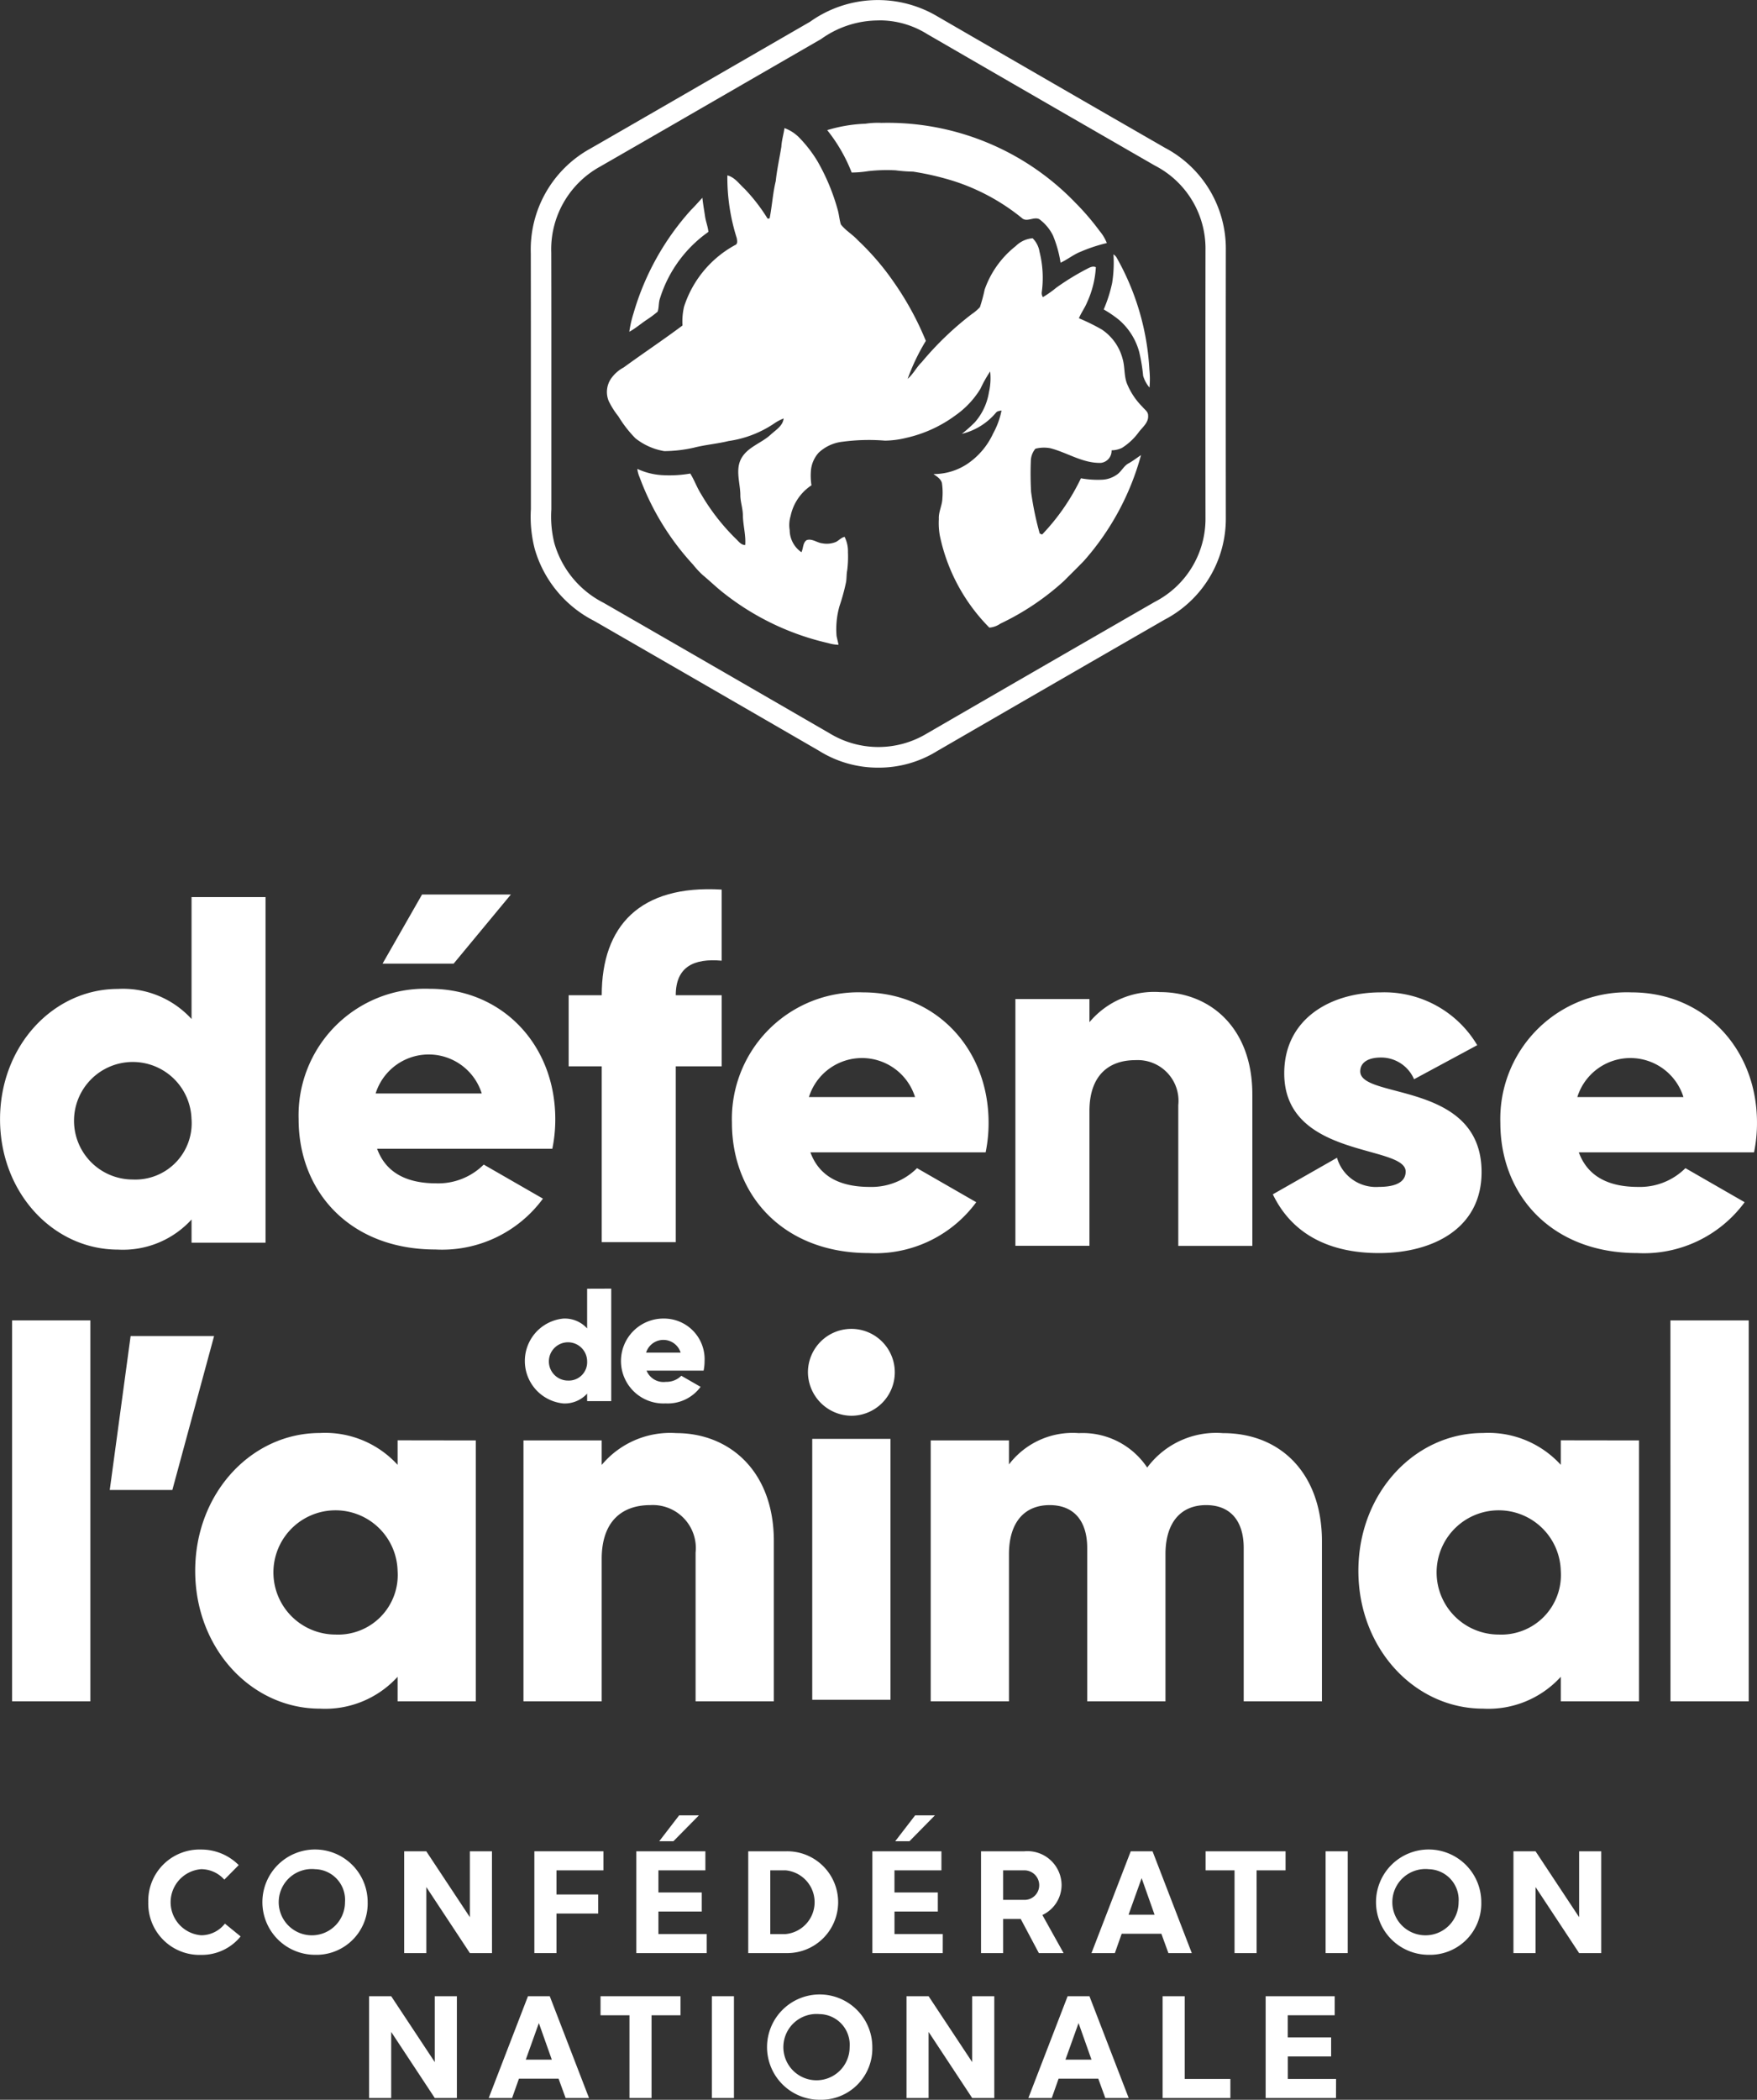 <svg xmlns="http://www.w3.org/2000/svg" width="124.976" height="149.306" viewBox="0 0 124.976 149.306">
  <rect x="0" y="0" width="124.976" height="149.306" fill="#333333" stroke="none"/>
  <g id="logo" transform="translate(-209.275 -91.916)">
    <g id="Groupe_2" data-name="Groupe 2" transform="translate(247.024 91.916)">
      <path id="Tracé_1" data-name="Tracé 1" d="M329.587,146.5a7.891,7.891,0,0,1-4.223-1.2c-5.059-2.929-10.3-5.955-15.993-9.235a8.323,8.323,0,0,1-4.228-5.123,9.134,9.134,0,0,1-.272-2.827c0-.216,0-.432,0-.647v-6.289c0-3.688,0-7.5-.006-11.252a8.186,8.186,0,0,1,4.211-7.431c3.415-1.964,6.905-3.98,10.281-5.931l5.368-3.1a8.306,8.306,0,0,1,9.078-.374c5.469,3.166,10.909,6.308,16.145,9.321a8.109,8.109,0,0,1,4.355,7.3c-.007,6.287-.007,12.69,0,19a8.1,8.1,0,0,1-4.37,7.273c-4.97,2.862-10.268,5.922-16.163,9.334A7.88,7.88,0,0,1,329.587,146.5Zm.031-53.13a7,7,0,0,0-4.071,1.3l-.061.039-5.4,3.117c-3.376,1.951-6.867,3.968-10.305,5.944a6.714,6.714,0,0,0-3.461,6.119c.009,3.79.008,7.6.006,11.294v6.284c0,.22,0,.445,0,.67a7.883,7.883,0,0,0,.211,2.391,6.886,6.886,0,0,0,3.513,4.255c5.744,3.306,10.983,6.333,16.068,9.276a6.675,6.675,0,0,0,6.907.021c5.919-3.426,11.217-6.486,16.222-9.367a6.643,6.643,0,0,0,3.609-5.976c-.008-6.334-.008-12.739,0-19.045a6.635,6.635,0,0,0-3.577-5.99l-.034-.018c-5.242-3.017-10.688-6.162-16.19-9.348A6.39,6.39,0,0,0,329.618,93.365Z" transform="translate(-304.858 -91.916)" fill="#fff"/>
      <g id="Groupe_1" data-name="Groupe 1" transform="translate(5.412 8.734)">
        <path id="Tracé_2" data-name="Tracé 2" d="M363.47,115.122a5.769,5.769,0,0,1,1.13-.058,18.528,18.528,0,0,1,13.776,5.659,18.057,18.057,0,0,1,1.742,2.028,3.063,3.063,0,0,1,.513.857,11.29,11.29,0,0,0-1.856.614c-.512.2-.94.555-1.435.787a8.244,8.244,0,0,0-.543-1.945,3.218,3.218,0,0,0-.969-1.153c-.392-.2-.893.244-1.24-.082a14.885,14.885,0,0,0-4.855-2.63,19.891,19.891,0,0,0-2.884-.669,11,11,0,0,1-1.242-.093,11.7,11.7,0,0,0-1.941.057,7.8,7.8,0,0,1-1.184.1,11.463,11.463,0,0,0-1.741-3.015A10.722,10.722,0,0,1,363.47,115.122Z" transform="translate(-345.063 -115.06)" fill="#fff"/>
        <path id="Tracé_3" data-name="Tracé 3" d="M331.838,116.055a2.826,2.826,0,0,1,1.034.66,9.236,9.236,0,0,1,1.309,1.689,14.789,14.789,0,0,1,1.465,3.54c.078.316.107.642.2.955.338.444.842.72,1.214,1.133a18.449,18.449,0,0,1,2.524,2.932,21.4,21.4,0,0,1,2.31,4.22,14.875,14.875,0,0,0-1.295,2.7c.4-.338.625-.823,1-1.184a22.109,22.109,0,0,1,3.558-3.417,3.173,3.173,0,0,0,.585-.5,11.786,11.786,0,0,0,.335-1.246,6.771,6.771,0,0,1,2.212-3.094,1.931,1.931,0,0,1,1.2-.556,1.733,1.733,0,0,1,.49.959,7.612,7.612,0,0,1,.159,2.888.541.541,0,0,0,.08.341,7.515,7.515,0,0,0,.953-.672,17.987,17.987,0,0,1,2.18-1.336c.195-.1.414-.228.635-.121a6.874,6.874,0,0,1-.618,2.486c-.16.4-.424.746-.586,1.144a14.527,14.527,0,0,1,1.627.8,3.59,3.59,0,0,1,1.475,2.067c.172.568.1,1.178.3,1.74a5,5,0,0,0,1.119,1.694c.148.19.406.339.4.608.049.488-.377.82-.648,1.167a4.364,4.364,0,0,1-1.208,1.14,1.754,1.754,0,0,1-.741.173.862.862,0,0,1-.762.894c-1.288.037-2.39-.733-3.6-1.043a2.445,2.445,0,0,0-1.059.037,1.407,1.407,0,0,0-.324.887c-.029.729-.021,1.459.019,2.187a22.147,22.147,0,0,0,.612,2.954l.171.074a15.393,15.393,0,0,0,2.762-4,6.694,6.694,0,0,0,1.521.1,1.951,1.951,0,0,0,.988-.328c.366-.216.522-.661.908-.849.3-.171.572-.382.857-.572a18.762,18.762,0,0,1-4.062,7.522c-.468.485-.951.956-1.426,1.434a18.425,18.425,0,0,1-4.515,3.028,1.6,1.6,0,0,1-.785.284,13.073,13.073,0,0,1-3.525-6.556,5.079,5.079,0,0,1-.067-1.169c-.031-.517.25-.987.253-1.5a4.7,4.7,0,0,0-.034-1.052c-.077-.306-.363-.469-.6-.642a4.322,4.322,0,0,0,2.387-.71,5.258,5.258,0,0,0,1.852-2.171,5.667,5.667,0,0,0,.6-1.641c-.141.033-.3.035-.4.162a4.58,4.58,0,0,1-2.421,1.5,10.689,10.689,0,0,0,.918-.815,4.253,4.253,0,0,0,1.007-2.141,4.423,4.423,0,0,0,.087-1.48,8.7,8.7,0,0,0-.687,1.223,6.309,6.309,0,0,1-1.758,1.882,9.34,9.34,0,0,1-3.514,1.614,6.638,6.638,0,0,1-1.524.2,14.2,14.2,0,0,0-3.014.077,2.946,2.946,0,0,0-1.7.78,2.168,2.168,0,0,0-.548,1.234,4.469,4.469,0,0,0,.035,1.085,3.462,3.462,0,0,0-1.485,2.187,2.2,2.2,0,0,0-.065,1,1.932,1.932,0,0,0,.836,1.571c.139-.278.092-.672.374-.861.388-.131.736.192,1.116.229a1.693,1.693,0,0,0,.966-.1c.212-.109.374-.306.614-.361a2.271,2.271,0,0,1,.239,1.087,7.645,7.645,0,0,1-.053,1.294c-.062.3-.028.618-.1.92a14.291,14.291,0,0,1-.447,1.618,5.95,5.95,0,0,0-.21,2.13c.042.209.1.415.139.627a3.007,3.007,0,0,1-.752-.125,18.69,18.69,0,0,1-7.362-3.512c-.535-.412-1.018-.885-1.537-1.316a6.37,6.37,0,0,1-.69-.742,18.69,18.69,0,0,1-3.806-6.214,2.111,2.111,0,0,1-.164-.6,4.819,4.819,0,0,0,1.666.438,8.666,8.666,0,0,0,2.1-.106c.295.468.474,1,.773,1.466a15.078,15.078,0,0,0,2.462,3.164c.2.186.37.452.674.452.054-.732-.167-1.442-.168-2.171-.016-.48-.188-.942-.18-1.425-.015-.842-.359-1.737.056-2.537.452-.845,1.446-1.1,2.115-1.727.356-.326.851-.609.909-1.139a3.3,3.3,0,0,0-.614.317,7.753,7.753,0,0,1-3.3,1.287c-.817.2-1.659.265-2.474.474a9.856,9.856,0,0,1-2.1.245,4.481,4.481,0,0,1-2.056-.915,8.462,8.462,0,0,1-1.21-1.558,5.708,5.708,0,0,1-.693-1.1,1.687,1.687,0,0,1,.177-1.592,2.568,2.568,0,0,1,.893-.786c1.385-1.008,2.812-1.957,4.183-2.982a4.66,4.66,0,0,1,.109-1.33,7.662,7.662,0,0,1,3.635-4.391c.2-.075.142-.324.117-.489a14.2,14.2,0,0,1-.669-4.464c.518.127.835.6,1.214.944a12.609,12.609,0,0,1,1.648,2.131l.141-.014c.178-.879.225-1.78.438-2.653.086-.825.269-1.636.4-2.454C331.641,116.919,331.777,116.493,331.838,116.055Z" transform="translate(-319.199 -115.68)" fill="#fff"/>
        <path id="Tracé_4" data-name="Tracé 4" d="M327.815,130.067c.287-.284.551-.589.826-.885.044.449.129.893.192,1.339.056.367.2.714.237,1.086a9.091,9.091,0,0,0-3.446,4.729c-.107.305-.062.639-.166.945a7.9,7.9,0,0,1-.77.572c-.42.278-.8.616-1.245.856a7.928,7.928,0,0,1,.3-1.314A18.737,18.737,0,0,1,327.815,130.067Z" transform="translate(-321.841 -123.853)" fill="#fff"/>
        <path id="Tracé_5" data-name="Tracé 5" d="M413.553,139.847a.656.656,0,0,1,.23.239,18.143,18.143,0,0,1,2.325,7.943,6.9,6.9,0,0,1,.008,1.288,2.305,2.305,0,0,1-.452-.836,12.222,12.222,0,0,0-.284-1.711,4.582,4.582,0,0,0-1.46-2.288,8.316,8.316,0,0,0-1.061-.72,9.957,9.957,0,0,0,.6-1.882A9.2,9.2,0,0,0,413.553,139.847Z" transform="translate(-377.513 -130.493)" fill="#fff"/>
      </g>
    </g>
    <path id="Tracé_6" data-name="Tracé 6" d="M228.163,248.112v24.575H222.9v-1.65a6.594,6.594,0,0,1-5.231,2.142c-4.6,0-8.391-4.038-8.391-9.268s3.791-9.269,8.391-9.269a6.594,6.594,0,0,1,5.231,2.142v-8.671Zm-5.266,15.8a4.179,4.179,0,1,0-4.178,4.283A4.009,4.009,0,0,0,222.9,263.911Z" transform="translate(0 -92.409)" fill="#fff"/>
    <path id="Tracé_7" data-name="Tracé 7" d="M273.589,268.184a4.584,4.584,0,0,0,3.371-1.334l4.212,2.422a8.907,8.907,0,0,1-7.654,3.616c-6,0-9.725-4.038-9.725-9.268a9,9,0,0,1,9.339-9.269c5.125,0,8.917,3.967,8.917,9.269a10.192,10.192,0,0,1-.211,2.106H269.376C270.043,267.553,271.658,268.184,273.589,268.184Zm3.23-6.389a3.955,3.955,0,0,0-7.549,0Zm-2-9.233h-5.056l2.809-4.915h6.319Z" transform="translate(-33.277 -92.126)" fill="#fff"/>
    <path id="Tracé_8" data-name="Tracé 8" d="M320.923,254.275h3.265v5.055h-3.265v12.5h-5.266v-12.5h-2.352v-5.055h2.352c0-4.915,2.7-7.864,8.53-7.513v5.056C322.222,251.642,320.923,252.24,320.923,254.275Z" transform="translate(-63.581 -91.592)" fill="#fff"/>
    <path id="Tracé_9" data-name="Tracé 9" d="M352.689,279.246a4.581,4.581,0,0,0,3.37-1.334l4.213,2.422a8.908,8.908,0,0,1-7.653,3.616c-6,0-9.725-4.038-9.725-9.268a9,9,0,0,1,9.338-9.269c5.126,0,8.917,3.967,8.917,9.269a10.243,10.243,0,0,1-.21,2.106H348.476C349.143,278.615,350.758,279.246,352.689,279.246Zm3.229-6.389a3.954,3.954,0,0,0-7.548,0Z" transform="translate(-81.556 -102.934)" fill="#fff"/>
    <path id="Tracé_10" data-name="Tracé 10" d="M411.577,272.681v10.779H406.31V273.454a2.9,2.9,0,0,0-3.054-3.2c-1.931,0-3.266,1.124-3.266,3.617v9.584h-5.266V265.906h5.266v1.65a6,6,0,0,1,5.021-2.142C408.557,265.414,411.577,267.942,411.577,272.681Z" transform="translate(-113.223 -102.955)" fill="#fff"/>
    <path id="Tracé_11" data-name="Tracé 11" d="M456.715,278.194c0,4.037-3.51,5.757-7.3,5.757-3.511,0-6.179-1.334-7.548-4.178l4.564-2.6a2.883,2.883,0,0,0,2.984,2.071c1.263,0,1.9-.386,1.9-1.088,0-1.931-8.637-.913-8.637-6.987,0-3.827,3.23-5.757,6.882-5.757a7.68,7.68,0,0,1,6.846,3.756l-4.494,2.422a2.549,2.549,0,0,0-2.352-1.544c-.913,0-1.475.351-1.475.983C448.078,273.033,456.715,271.7,456.715,278.194Z" transform="translate(-142.055 -102.934)" fill="#fff"/>
    <path id="Tracé_12" data-name="Tracé 12" d="M492.968,279.246a4.583,4.583,0,0,0,3.371-1.334l4.212,2.422a8.9,8.9,0,0,1-7.652,3.616c-6,0-9.725-4.038-9.725-9.268a9,9,0,0,1,9.338-9.269c5.125,0,8.917,3.967,8.917,9.269a10.267,10.267,0,0,1-.21,2.106H488.756C489.423,278.615,491.038,279.246,492.968,279.246Zm3.23-6.389a3.954,3.954,0,0,0-7.548,0Z" transform="translate(-167.179 -102.934)" fill="#fff"/>
    <g id="Groupe_3" data-name="Groupe 3" transform="translate(210.136 185.803)">
      <path id="Tracé_13" data-name="Tracé 13" d="M211.557,321.422h5.566v27.086h-5.566Z" transform="translate(-211.557 -321.422)" fill="#fff"/>
      <path id="Tracé_14" data-name="Tracé 14" d="M234.414,335.318h-4.452l1.484-10.946h5.937Z" transform="translate(-223.016 -323.259)" fill="#fff"/>
      <path id="Tracé_15" data-name="Tracé 15" d="M266.027,343.179v18.552h-5.565v-1.744a6.969,6.969,0,0,1-5.529,2.264c-4.861,0-8.868-4.267-8.868-9.8s4.007-9.8,8.868-9.8a6.97,6.97,0,0,1,5.529,2.264v-1.744Zm-5.565,9.277a4.417,4.417,0,1,0-4.415,4.526A4.237,4.237,0,0,0,260.462,352.455Z" transform="translate(-233.042 -334.644)" fill="#fff"/>
      <path id="Tracé_16" data-name="Tracé 16" d="M322.689,350.34v11.391h-5.566V351.156a3.06,3.06,0,0,0-3.228-3.377c-2.041,0-3.451,1.188-3.451,3.822v10.129h-5.565V343.179h5.565v1.744a6.346,6.346,0,0,1,5.307-2.264C319.5,342.659,322.689,345.331,322.689,350.34Z" transform="translate(-268.506 -334.644)" fill="#fff"/>
      <path id="Tracé_17" data-name="Tracé 17" d="M357.268,326.112a3.089,3.089,0,1,1,3.089,3.088A3.12,3.12,0,0,1,357.268,326.112Zm.306,4.729h5.566v18.553h-5.566Z" transform="translate(-300.66 -322.419)" fill="#fff"/>
      <path id="Tracé_18" data-name="Tracé 18" d="M406.455,350.34v11.391H400.89V350.822c0-1.855-.89-3.043-2.672-3.043-1.855,0-2.893,1.3-2.893,3.488v10.463h-5.567V350.822c0-1.855-.89-3.043-2.671-3.043-1.855,0-2.894,1.3-2.894,3.488v10.463h-5.566V343.179h5.566v1.707a5.7,5.7,0,0,1,4.973-2.226,5.52,5.52,0,0,1,4.86,2.449,6.11,6.11,0,0,1,5.38-2.449C403.672,342.659,406.455,345.7,406.455,350.34Z" transform="translate(-313.286 -334.644)" fill="#fff"/>
      <path id="Tracé_19" data-name="Tracé 19" d="M476.379,343.179v18.552h-5.566v-1.744a6.968,6.968,0,0,1-5.529,2.264c-4.861,0-8.868-4.267-8.868-9.8s4.007-9.8,8.868-9.8a6.969,6.969,0,0,1,5.529,2.264v-1.744Zm-5.566,9.277a4.417,4.417,0,1,0-4.415,4.526A4.237,4.237,0,0,0,470.813,352.455Z" transform="translate(-360.655 -334.644)" fill="#fff"/>
      <path id="Tracé_20" data-name="Tracé 20" d="M515.231,321.422H520.8v27.086h-5.565Z" transform="translate(-397.274 -321.422)" fill="#fff"/>
    </g>
    <g id="Groupe_4" data-name="Groupe 4" transform="translate(219.822 220.999)">
      <path id="Tracé_21" data-name="Tracé 21" d="M237.222,419.16a3.647,3.647,0,0,1,3.764-3.744,3.75,3.75,0,0,1,2.669,1.106l-1.023,1.034a2.215,2.215,0,0,0-1.645-.745,2.357,2.357,0,0,0,0,4.7,2.141,2.141,0,0,0,1.686-.828l1.117.91a3.546,3.546,0,0,1-2.8,1.313A3.647,3.647,0,0,1,237.222,419.16Z" transform="translate(-237.222 -412.986)" fill="#fff"/>
      <path id="Tracé_22" data-name="Tracé 22" d="M262.388,422.9a3.744,3.744,0,1,1,3.764-3.743A3.647,3.647,0,0,1,262.388,422.9Zm0-6.091a2.357,2.357,0,1,0,2.151,2.348A2.18,2.18,0,0,0,262.388,416.812Z" transform="translate(-250.547 -412.986)" fill="#fff"/>
      <path id="Tracé_23" data-name="Tracé 23" d="M290.036,422.984h-1.572l-3.1-4.695v4.695H283.79v-7.239h1.572l3.1,4.685v-4.685h1.572Z" transform="translate(-265.587 -413.191)" fill="#fff"/>
      <path id="Tracé_24" data-name="Tracé 24" d="M309.086,418.816h2.968v1.355h-2.968v2.813h-1.572v-7.239h4.912V417.1h-3.34Z" transform="translate(-280.051 -413.191)" fill="#fff"/>
      <path id="Tracé_25" data-name="Tracé 25" d="M331.077,418.77h-5.005v-7.239h4.912v1.354h-3.34v1.572h3.082v1.356h-3.082v1.6h3.433Zm-2.368-7.953H327.7l1.417-1.84h1.407Z" transform="translate(-291.357 -408.977)" fill="#fff"/>
      <path id="Tracé_26" data-name="Tracé 26" d="M346.4,422.984v-7.239h2.709a3.62,3.62,0,1,1,.011,7.239Zm2.668-1.354a2.276,2.276,0,0,0,0-4.53h-1.1v4.53Z" transform="translate(-303.724 -413.191)" fill="#fff"/>
      <path id="Tracé_27" data-name="Tracé 27" d="M374.049,418.77h-5.005v-7.239h4.912v1.354h-3.34v1.572H373.7v1.356h-3.082v1.6h3.433Zm-2.368-7.953h-1.013l1.417-1.84h1.407Z" transform="translate(-317.539 -408.977)" fill="#fff"/>
      <path id="Tracé_28" data-name="Tracé 28" d="M391.6,420.554H390.35v2.43h-1.572v-7.239h3.082a2.426,2.426,0,0,1,2.647,2.379,2.357,2.357,0,0,1-1.366,2.151l1.51,2.709h-1.759Zm.217-1.355a1.042,1.042,0,0,0,1.1-1.044,1.056,1.056,0,0,0-1.1-1.055H390.35v2.1Z" transform="translate(-329.544 -413.191)" fill="#fff"/>
      <path id="Tracé_29" data-name="Tracé 29" d="M413.144,415.745l2.792,7.239h-1.664l-.5-1.376h-2.823l-.486,1.376H408.8l2.793-7.239Zm-1.707,4.509h1.851l-.92-2.6Z" transform="translate(-341.71 -413.191)" fill="#fff"/>
      <path id="Tracé_30" data-name="Tracé 30" d="M433.293,422.984h-1.572V417.1h-2.058v-1.354h5.688V417.1h-2.059Z" transform="translate(-354.455 -413.191)" fill="#fff"/>
      <path id="Tracé_31" data-name="Tracé 31" d="M451.811,422.984h-1.572v-7.239h1.572Z" transform="translate(-366.495 -413.191)" fill="#fff"/>
      <path id="Tracé_32" data-name="Tracé 32" d="M463.4,422.9a3.744,3.744,0,1,1,3.764-3.743A3.647,3.647,0,0,1,463.4,422.9Zm0-6.091a2.357,2.357,0,1,0,2.151,2.348A2.18,2.18,0,0,0,463.4,416.812Z" transform="translate(-372.347 -412.986)" fill="#fff"/>
      <path id="Tracé_33" data-name="Tracé 33" d="M491.883,422.984h-1.572l-3.1-4.695v4.695h-1.572v-7.239h1.572l3.1,4.685v-4.685h1.572Z" transform="translate(-388.534 -413.191)" fill="#fff"/>
      <path id="Tracé_34" data-name="Tracé 34" d="M283.644,450.291h-1.572l-3.1-4.7v4.7H277.4v-7.239h1.572l3.1,4.685v-4.685h1.572Z" transform="translate(-261.693 -430.193)" fill="#fff"/>
      <path id="Tracé_35" data-name="Tracé 35" d="M303.493,443.052l2.792,7.239H304.62l-.5-1.375H301.3l-.487,1.375H299.15l2.792-7.239Zm-1.706,4.509h1.851l-.921-2.6Z" transform="translate(-274.935 -430.193)" fill="#fff"/>
      <path id="Tracé_36" data-name="Tracé 36" d="M323.165,450.291h-1.572v-5.884h-2.058v-1.355h5.688v1.355h-2.058Z" transform="translate(-287.366 -430.193)" fill="#fff"/>
      <path id="Tracé_37" data-name="Tracé 37" d="M341.516,450.291h-1.572v-7.239h1.572Z" transform="translate(-299.857 -430.193)" fill="#fff"/>
      <path id="Tracé_38" data-name="Tracé 38" d="M353.427,450.21a3.744,3.744,0,1,1,3.764-3.744A3.647,3.647,0,0,1,353.427,450.21Zm0-6.091a2.357,2.357,0,1,0,2.151,2.347A2.18,2.18,0,0,0,353.427,444.119Z" transform="translate(-305.69 -429.988)" fill="#fff"/>
      <path id="Tracé_39" data-name="Tracé 39" d="M381.437,450.291h-1.572l-3.1-4.7v4.7h-1.572v-7.239h1.572l3.1,4.685v-4.685h1.572Z" transform="translate(-321.26 -430.193)" fill="#fff"/>
      <path id="Tracé_40" data-name="Tracé 40" d="M401.666,443.052l2.792,7.239h-1.664l-.5-1.375h-2.823l-.486,1.375h-1.665l2.793-7.239Zm-1.706,4.509h1.851l-.92-2.6Z" transform="translate(-334.72 -430.193)" fill="#fff"/>
      <path id="Tracé_41" data-name="Tracé 41" d="M421.9,443.052h1.572v5.884h3.248v1.355H421.9Z" transform="translate(-349.75 -430.193)" fill="#fff"/>
      <path id="Tracé_42" data-name="Tracé 42" d="M445.647,450.291h-5.005v-7.239h4.912v1.355h-3.34v1.572H445.3v1.355h-3.082v1.6h3.433Z" transform="translate(-361.163 -430.193)" fill="#fff"/>
    </g>
    <g id="Groupe_6" data-name="Groupe 6" transform="translate(246.603 183.545)">
      <g id="Groupe_5" data-name="Groupe 5">
        <path id="Tracé_43" data-name="Tracé 43" d="M311.379,318.495v8h-1.714v-.537a2.148,2.148,0,0,1-1.7.7,3.032,3.032,0,0,1,0-6.034,2.148,2.148,0,0,1,1.7.7v-2.823Zm-1.714,5.143a1.361,1.361,0,1,0-1.36,1.394A1.306,1.306,0,0,0,309.664,323.638Z" transform="translate(-305.23 -318.495)" fill="#fff"/>
        <path id="Tracé_44" data-name="Tracé 44" d="M326.558,328.631a1.494,1.494,0,0,0,1.1-.434l1.371.788a2.9,2.9,0,0,1-2.491,1.178,3.019,3.019,0,1,1-.126-6.034,2.886,2.886,0,0,1,2.9,3.018,3.291,3.291,0,0,1-.069.685h-4.057A1.3,1.3,0,0,0,326.558,328.631Zm1.052-2.08a1.287,1.287,0,0,0-2.457,0Z" transform="translate(-316.524 -322.002)" fill="#fff"/>
      </g>
    </g>
  </g>
</svg>
